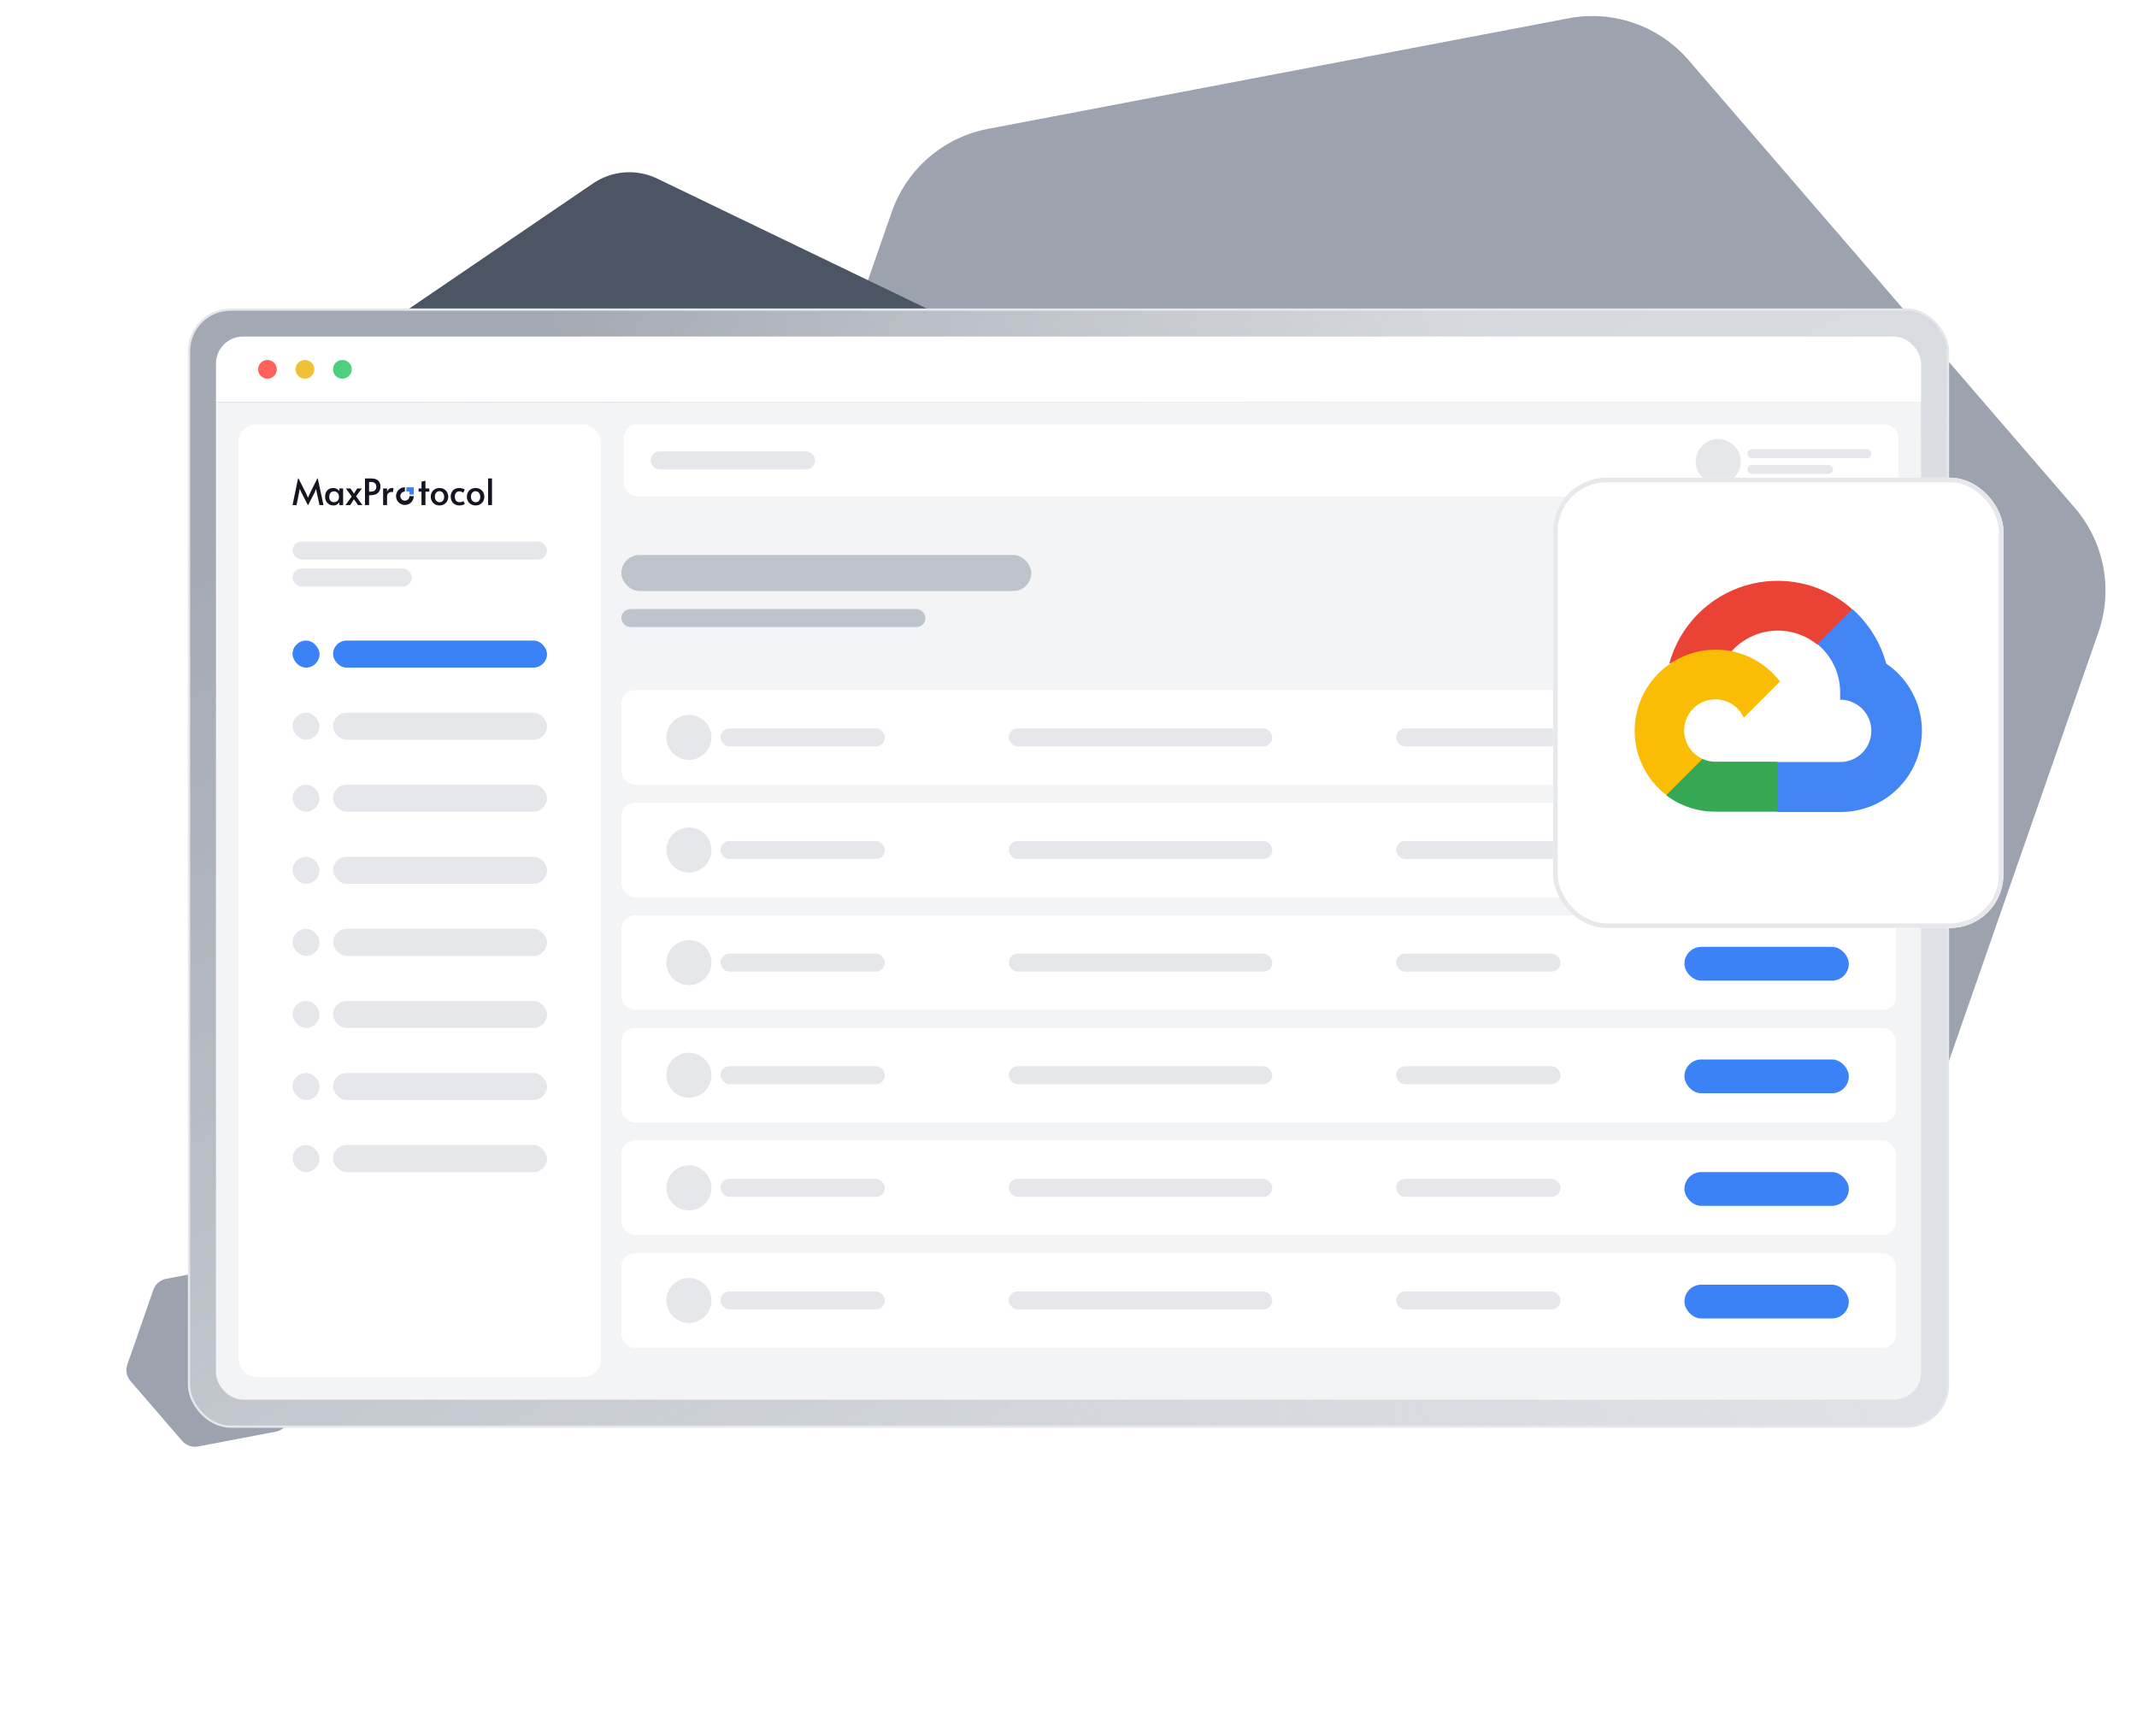 <svg width="640" height="520" viewBox="0 0 640 520" fill="none" xmlns="http://www.w3.org/2000/svg">
<g clip-path="url(#clip0_6417_98745)">
<path d="M621.329 152.046C630.201 162.33 632.912 176.566 628.442 189.392L570.167 356.57C565.697 369.395 554.723 378.861 541.381 381.402L367.464 414.524C354.121 417.065 340.437 412.295 331.565 402.01L215.922 267.954C207.05 257.67 204.339 243.434 208.81 230.608L267.084 63.431C271.555 50.605 282.528 41.139 295.87 38.598L469.788 5.476C483.13 2.935 496.815 7.706 505.686 17.99L621.329 152.046Z" fill="#9CA3AF"/>
<path d="M93.253 398.154C94.438 399.528 94.801 401.43 94.203 403.143L86.418 425.477C85.821 427.191 84.355 428.455 82.573 428.795L59.338 433.219C57.556 433.559 55.728 432.922 54.542 431.548L39.093 413.639C37.908 412.265 37.546 410.363 38.143 408.649L45.928 386.315C46.525 384.602 47.991 383.337 49.774 382.998L73.008 378.573C74.791 378.234 76.619 378.871 77.804 380.245L93.253 398.154Z" fill="#9CA3AF"/>
<path d="M277.862 92.561C284.077 95.558 288.221 101.642 288.733 108.523L295.412 198.211C295.924 205.091 292.727 211.723 287.024 215.607L212.691 266.234C206.989 270.118 199.647 270.665 193.432 267.668L112.421 228.608C106.206 225.611 102.062 219.527 101.55 212.646L94.871 122.958C94.359 116.077 97.556 109.446 103.259 105.562L177.592 54.935C183.294 51.051 190.636 50.504 196.851 53.501L277.862 92.561Z" fill="#4B5563"/>
<rect x="56.605" y="92.722" width="526.791" height="334.556" rx="12.478" fill="#D1D5DB"/>
<rect x="56.605" y="92.722" width="526.791" height="334.556" rx="12.478" fill="url(#paint0_linear_6417_98745)" fill-opacity="0.7"/>
<rect x="56.605" y="92.722" width="526.791" height="334.556" rx="12.478" fill="url(#paint1_linear_6417_98745)" fill-opacity="0.7"/>
<rect x="56.605" y="92.722" width="526.791" height="334.556" rx="12.478" stroke="#E5E7EB" stroke-width="0.675"/>
<g clip-path="url(#clip1_6417_98745)">
<rect width="510.643" height="19.628" transform="translate(64.678 100.796)" fill="white"/>
<circle cx="80.099" cy="110.61" r="2.804" fill="#FF6259"/>
<circle cx="91.316" cy="110.61" r="2.804" fill="#EEC137"/>
<circle cx="102.533" cy="110.61" r="2.804" fill="#4CD07D"/>
<rect width="510.643" height="298.78" transform="translate(64.678 120.424)" fill="#F3F4F6"/>
<rect x="71.422" y="127.102" width="108.596" height="285.317" rx="5.396" fill="white"/>
<path d="M90.282 147.549L89.782 146.419L89.554 147.549L88.815 151.275H87.609L89.261 143.29H89.391L91.586 147.603L92.238 149.048L92.89 147.603L95.041 143.29H95.16L96.877 151.275H95.682L94.878 147.549L94.639 146.419L94.204 147.549L92.27 151.275H92.205L90.282 147.549Z" fill="#151521"/>
<path d="M99.859 151.384C99.41 151.384 98.994 151.279 98.61 151.069C98.234 150.852 97.929 150.547 97.698 150.156C97.473 149.758 97.361 149.294 97.361 148.766C97.361 148.244 97.458 147.788 97.654 147.397C97.857 147.005 98.143 146.701 98.512 146.484C98.882 146.267 99.316 146.158 99.816 146.158C100.106 146.158 100.377 146.209 100.631 146.31C100.884 146.412 101.098 146.538 101.272 146.69C101.446 146.835 101.562 146.98 101.62 147.125L101.641 146.288H102.76V151.275H101.652L101.63 150.395C101.507 150.656 101.283 150.888 100.957 151.091C100.631 151.286 100.265 151.384 99.859 151.384ZM100.055 150.406C100.468 150.406 100.816 150.265 101.098 149.982C101.381 149.693 101.522 149.316 101.522 148.852V148.776C101.522 148.465 101.457 148.186 101.326 147.94C101.196 147.694 101.018 147.502 100.794 147.364C100.569 147.226 100.323 147.158 100.055 147.158C99.591 147.158 99.233 147.31 98.98 147.614C98.726 147.911 98.599 148.298 98.599 148.776C98.599 149.262 98.722 149.656 98.969 149.961C99.222 150.258 99.584 150.406 100.055 150.406Z" fill="#151521"/>
<path d="M105.338 148.689L103.589 146.288H104.979L106.001 147.831L106.967 146.288H108.391L106.631 148.624L108.543 151.275H107.196L106.011 149.515L104.881 151.275H103.469L105.338 148.689Z" fill="#151521"/>
<path d="M109.306 143.29H111.066C112.058 143.29 112.783 143.503 113.239 143.931C113.702 144.351 113.934 144.93 113.934 145.669C113.934 146.524 113.684 147.179 113.185 147.636C112.685 148.092 111.942 148.32 110.957 148.32H110.534V151.275H109.306V143.29ZM110.99 147.244C111.627 147.244 112.073 147.103 112.326 146.821C112.58 146.538 112.707 146.198 112.707 145.8C112.707 145.372 112.583 145.025 112.337 144.757C112.091 144.489 111.678 144.355 111.099 144.355H110.534V147.244H110.99Z" fill="#151521"/>
<path d="M114.741 146.288H115.915V147.266C116.03 146.933 116.219 146.665 116.479 146.462C116.74 146.259 117.037 146.158 117.37 146.158C117.602 146.158 117.762 146.18 117.848 146.223L117.685 147.407C117.62 147.364 117.479 147.342 117.262 147.342C116.921 147.342 116.61 147.451 116.327 147.668C116.052 147.886 115.915 148.233 115.915 148.711V151.275H114.741V146.288Z" fill="#151521"/>
<path d="M126.233 147.244H125.353V146.288H126.233V144.257L127.417 143.996V146.288H128.569V147.244H127.417V151.275H126.233V147.244Z" fill="#151521"/>
<path d="M131.63 151.384C131.116 151.384 130.66 151.268 130.261 151.036C129.863 150.804 129.555 150.489 129.338 150.091C129.12 149.693 129.012 149.251 129.012 148.766C129.012 148.287 129.117 147.849 129.327 147.451C129.544 147.053 129.852 146.737 130.25 146.506C130.649 146.274 131.109 146.158 131.63 146.158C132.152 146.158 132.608 146.274 132.999 146.506C133.397 146.737 133.702 147.053 133.912 147.451C134.129 147.849 134.238 148.287 134.238 148.766C134.238 149.251 134.129 149.693 133.912 150.091C133.694 150.489 133.387 150.804 132.988 151.036C132.597 151.268 132.144 151.384 131.63 151.384ZM131.663 150.428C132.083 150.428 132.412 150.272 132.651 149.961C132.898 149.649 133.021 149.258 133.021 148.787C133.021 148.316 132.89 147.922 132.63 147.603C132.369 147.277 132.025 147.114 131.598 147.114C131.185 147.114 130.852 147.273 130.598 147.592C130.352 147.911 130.229 148.309 130.229 148.787C130.229 149.251 130.363 149.642 130.631 149.961C130.899 150.272 131.243 150.428 131.663 150.428Z" fill="#151521"/>
<path d="M137.598 151.384C137.106 151.384 136.66 151.279 136.262 151.069C135.871 150.852 135.56 150.544 135.328 150.145C135.096 149.74 134.98 149.265 134.98 148.722C134.98 148.208 135.085 147.759 135.295 147.375C135.512 146.984 135.813 146.683 136.197 146.473C136.588 146.263 137.037 146.158 137.544 146.158C137.928 146.158 138.258 146.209 138.533 146.31C138.815 146.404 139.036 146.524 139.196 146.669L138.674 147.614C138.37 147.31 138.026 147.158 137.642 147.158C137.178 147.158 136.823 147.299 136.577 147.581C136.338 147.864 136.219 148.24 136.219 148.711C136.219 149.247 136.342 149.664 136.588 149.961C136.842 150.258 137.193 150.406 137.642 150.406C137.866 150.406 138.084 150.373 138.294 150.308C138.511 150.243 138.678 150.167 138.794 150.08L139.217 150.906C139.058 151.029 138.833 151.141 138.544 151.243C138.261 151.337 137.946 151.384 137.598 151.384Z" fill="#151521"/>
<path d="M142.442 151.384C141.928 151.384 141.472 151.268 141.073 151.036C140.675 150.804 140.367 150.489 140.15 150.091C139.932 149.693 139.824 149.251 139.824 148.766C139.824 148.287 139.929 147.849 140.139 147.451C140.356 147.053 140.664 146.737 141.062 146.506C141.461 146.274 141.921 146.158 142.442 146.158C142.964 146.158 143.42 146.274 143.811 146.506C144.209 146.737 144.514 147.053 144.724 147.451C144.941 147.849 145.05 148.287 145.05 148.766C145.05 149.251 144.941 149.693 144.724 150.091C144.506 150.489 144.199 150.804 143.8 151.036C143.409 151.268 142.956 151.384 142.442 151.384ZM142.475 150.428C142.895 150.428 143.224 150.272 143.463 149.961C143.71 149.649 143.833 149.258 143.833 148.787C143.833 148.316 143.702 147.922 143.442 147.603C143.181 147.277 142.837 147.114 142.409 147.114C141.997 147.114 141.663 147.273 141.41 147.592C141.164 147.911 141.041 148.309 141.041 148.787C141.041 149.251 141.175 149.642 141.443 149.961C141.711 150.272 142.055 150.428 142.475 150.428Z" fill="#151521"/>
<path d="M146.183 143.29H147.346V151.275H146.183V143.29Z" fill="#151521"/>
<path fill-rule="evenodd" clip-rule="evenodd" d="M121.26 147.214C120.988 147.214 120.723 147.294 120.498 147.445C120.272 147.596 120.096 147.81 119.992 148.06C119.889 148.311 119.862 148.587 119.914 148.853C119.967 149.119 120.098 149.363 120.29 149.555C120.482 149.747 120.726 149.877 120.992 149.93C121.258 149.983 121.534 149.956 121.784 149.852C122.035 149.748 122.249 149.573 122.4 149.347C122.551 149.122 122.631 148.856 122.631 148.585H123.91C123.91 149.109 123.754 149.622 123.463 150.058C123.172 150.493 122.758 150.833 122.274 151.034C121.789 151.234 121.257 151.287 120.743 151.184C120.228 151.082 119.756 150.83 119.386 150.459C119.015 150.089 118.763 149.616 118.66 149.102C118.558 148.588 118.611 148.055 118.811 147.571C119.012 147.087 119.351 146.673 119.787 146.382C120.223 146.09 120.735 145.935 121.26 145.935V147.214Z" fill="#151521"/>
<path fill-rule="evenodd" clip-rule="evenodd" d="M122.629 147.214H121.703V145.935H123.908V148.14H122.629V147.214Z" fill="#3B82F6"/>
<rect x="87.609" y="162.176" width="76.219" height="5.396" rx="2.698" fill="#E5E7EB"/>
<rect x="87.609" y="170.27" width="35.749" height="5.396" rx="2.698" fill="#E5E7EB"/>
<rect x="87.609" y="191.854" width="8.094" height="8.094" rx="4.047" fill="#3B82F6"/>
<rect x="99.75" y="191.854" width="64.078" height="8.094" rx="4.047" fill="#3B82F6"/>
<rect x="87.609" y="213.439" width="8.094" height="8.094" rx="4.047" fill="#E5E7EB"/>
<rect x="99.75" y="213.439" width="64.078" height="8.094" rx="4.047" fill="#E5E7EB"/>
<rect x="87.609" y="235.023" width="8.094" height="8.094" rx="4.047" fill="#E5E7EB"/>
<rect x="99.75" y="235.023" width="64.078" height="8.094" rx="4.047" fill="#E5E7EB"/>
<rect x="87.609" y="256.607" width="8.094" height="8.094" rx="4.047" fill="#E5E7EB"/>
<rect x="99.75" y="256.607" width="64.078" height="8.094" rx="4.047" fill="#E5E7EB"/>
<rect x="87.609" y="278.192" width="8.094" height="8.094" rx="4.047" fill="#E5E7EB"/>
<rect x="99.75" y="278.192" width="64.078" height="8.094" rx="4.047" fill="#E5E7EB"/>
<rect x="87.609" y="299.776" width="8.094" height="8.094" rx="4.047" fill="#E5E7EB"/>
<rect x="99.75" y="299.776" width="64.078" height="8.094" rx="4.047" fill="#E5E7EB"/>
<rect x="87.609" y="321.36" width="8.094" height="8.094" rx="4.047" fill="#E5E7EB"/>
<rect x="99.75" y="321.36" width="64.078" height="8.094" rx="4.047" fill="#E5E7EB"/>
<rect x="87.609" y="342.944" width="8.094" height="8.094" rx="4.047" fill="#E5E7EB"/>
<rect x="99.75" y="342.944" width="64.078" height="8.094" rx="4.047" fill="#E5E7EB"/>
<rect x="186.764" y="127.102" width="381.772" height="21.584" rx="4.047" fill="white"/>
<rect x="194.857" y="135.196" width="49.239" height="5.396" rx="2.698" fill="#E5E7EB"/>
<circle cx="514.575" cy="138.231" r="6.745" fill="#E5E7EB"/>
<rect x="523.344" y="134.521" width="37.098" height="2.698" rx="1.349" fill="#E5E7EB"/>
<rect x="523.344" y="139.242" width="25.631" height="2.698" rx="1.349" fill="#E5E7EB"/>
<rect x="186.09" y="206.694" width="381.772" height="28.329" rx="4.047" fill="white"/>
<rect x="302.105" y="218.16" width="78.918" height="5.396" rx="2.698" fill="#E5E7EB"/>
<rect x="418.121" y="218.16" width="49.239" height="5.396" rx="2.698" fill="#E5E7EB"/>
<rect x="504.457" y="216.137" width="49.239" height="10.118" rx="5.059" fill="#3B82F6"/>
<circle cx="206.325" cy="220.858" r="6.745" fill="#E5E7EB"/>
<rect x="215.768" y="218.16" width="49.239" height="5.396" rx="2.698" fill="#E5E7EB"/>
<rect x="186.09" y="240.419" width="381.772" height="28.329" rx="4.047" fill="white"/>
<rect x="302.105" y="251.886" width="78.918" height="5.396" rx="2.698" fill="#E5E7EB"/>
<rect x="418.121" y="251.886" width="49.239" height="5.396" rx="2.698" fill="#E5E7EB"/>
<rect x="504.457" y="249.862" width="49.239" height="10.118" rx="5.059" fill="#3B82F6"/>
<circle cx="206.325" cy="254.584" r="6.745" fill="#E5E7EB"/>
<rect x="215.768" y="251.886" width="49.239" height="5.396" rx="2.698" fill="#E5E7EB"/>
<rect x="186.09" y="274.145" width="381.772" height="28.329" rx="4.047" fill="white"/>
<rect x="302.105" y="285.611" width="78.918" height="5.396" rx="2.698" fill="#E5E7EB"/>
<rect x="418.121" y="285.611" width="49.239" height="5.396" rx="2.698" fill="#E5E7EB"/>
<rect x="504.457" y="283.588" width="49.239" height="10.118" rx="5.059" fill="#3B82F6"/>
<circle cx="206.325" cy="288.309" r="6.745" fill="#E5E7EB"/>
<rect x="215.768" y="285.611" width="49.239" height="5.396" rx="2.698" fill="#E5E7EB"/>
<rect x="186.09" y="307.87" width="381.772" height="28.329" rx="4.047" fill="white"/>
<rect x="302.105" y="319.336" width="78.918" height="5.396" rx="2.698" fill="#E5E7EB"/>
<rect x="418.121" y="319.336" width="49.239" height="5.396" rx="2.698" fill="#E5E7EB"/>
<rect x="504.457" y="317.313" width="49.239" height="10.118" rx="5.059" fill="#3B82F6"/>
<circle cx="206.325" cy="322.034" r="6.745" fill="#E5E7EB"/>
<rect x="215.768" y="319.336" width="49.239" height="5.396" rx="2.698" fill="#E5E7EB"/>
<rect x="186.09" y="341.595" width="381.772" height="28.329" rx="4.047" fill="white"/>
<rect x="302.105" y="353.062" width="78.918" height="5.396" rx="2.698" fill="#E5E7EB"/>
<rect x="418.121" y="353.062" width="49.239" height="5.396" rx="2.698" fill="#E5E7EB"/>
<rect x="504.457" y="351.038" width="49.239" height="10.118" rx="5.059" fill="#3B82F6"/>
<circle cx="206.325" cy="355.76" r="6.745" fill="#E5E7EB"/>
<rect x="215.768" y="353.062" width="49.239" height="5.396" rx="2.698" fill="#E5E7EB"/>
<rect x="186.09" y="375.321" width="381.772" height="28.329" rx="4.047" fill="white"/>
<rect x="302.105" y="386.788" width="78.918" height="5.396" rx="2.698" fill="#E5E7EB"/>
<rect x="418.121" y="386.788" width="49.239" height="5.396" rx="2.698" fill="#E5E7EB"/>
<rect x="504.457" y="384.764" width="49.239" height="10.118" rx="5.059" fill="#3B82F6"/>
<circle cx="206.325" cy="389.485" r="6.745" fill="#E5E7EB"/>
<rect x="215.768" y="386.787" width="49.239" height="5.396" rx="2.698" fill="#E5E7EB"/>
<rect x="186.09" y="182.411" width="91.059" height="5.396" rx="2.698" fill="#9CA3AF" fill-opacity="0.6"/>
<rect x="186.09" y="166.223" width="122.761" height="10.792" rx="5.396" fill="#9CA3AF" fill-opacity="0.6"/>
</g>
<g filter="url(#filter0_d_6417_98745)">
<rect x="465.131" y="137.542" width="134.869" height="134.869" rx="16" fill="white"/>
<rect x="465.822" y="138.233" width="133.488" height="133.488" rx="15.309" stroke="#E6E8EB" stroke-width="1.381"/>
<path d="M544.143 187.495H546.767L554.246 180.016L554.614 176.84C550.329 173.059 545.152 170.432 539.57 169.208C533.988 167.984 528.186 168.203 522.712 169.844C517.239 171.486 512.274 174.496 508.287 178.59C504.3 182.684 501.422 187.726 499.926 193.242C500.759 192.9 501.682 192.845 502.55 193.084L517.508 190.617C517.508 190.617 518.269 189.358 518.662 189.436C521.867 185.917 526.297 183.755 531.043 183.394C535.79 183.033 540.495 184.5 544.196 187.495H544.143Z" fill="#EA4335"/>
<path d="M564.899 193.242C563.18 186.911 559.651 181.22 554.744 176.867L544.247 187.363C546.435 189.151 548.188 191.412 549.374 193.976C550.561 196.54 551.15 199.339 551.096 202.164V204.027C552.323 204.027 553.538 204.269 554.671 204.738C555.805 205.208 556.835 205.896 557.702 206.763C558.57 207.631 559.258 208.661 559.727 209.794C560.197 210.927 560.438 212.142 560.438 213.369C560.438 214.596 560.197 215.811 559.727 216.944C559.258 218.078 558.57 219.107 557.702 219.975C556.835 220.842 555.805 221.531 554.671 222C553.538 222.47 552.323 222.711 551.096 222.711H532.412L530.549 224.601V235.806L532.412 237.669H551.096C556.314 237.71 561.406 236.07 565.619 232.992C569.832 229.914 572.943 225.562 574.491 220.58C576.039 215.597 575.942 210.248 574.215 205.325C572.488 200.401 569.221 196.165 564.899 193.242Z" fill="#4285F4"/>
<path d="M513.702 237.564H532.387V222.606H513.702C512.371 222.606 511.056 222.319 509.845 221.766L507.221 222.58L499.689 230.059L499.033 232.683C503.257 235.872 508.41 237.587 513.702 237.564Z" fill="#34A853"/>
<path d="M513.702 189.043C508.639 189.073 503.712 190.684 499.61 193.65C495.507 196.616 492.433 200.789 490.818 205.587C489.202 210.385 489.125 215.568 490.598 220.412C492.071 225.255 495.019 229.518 499.032 232.604L509.87 221.766C508.493 221.144 507.287 220.197 506.357 219.006C505.426 217.816 504.798 216.417 504.526 214.93C504.255 213.444 504.348 211.913 504.799 210.47C505.249 209.028 506.042 207.716 507.111 206.647C508.18 205.578 509.491 204.785 510.934 204.335C512.377 203.885 513.907 203.791 515.394 204.063C516.881 204.334 518.28 204.962 519.47 205.893C520.661 206.824 521.608 208.029 522.23 209.407L533.068 198.569C530.793 195.595 527.861 193.188 524.502 191.535C521.142 189.882 517.446 189.03 513.702 189.043Z" fill="#FBBC05"/>
</g>
</g>
<defs>
<filter id="filter0_d_6417_98745" x="430.594" y="108.531" width="203.943" height="203.943" filterUnits="userSpaceOnUse" color-interpolation-filters="sRGB">
<feFlood flood-opacity="0" result="BackgroundImageFix"/>
<feColorMatrix in="SourceAlpha" type="matrix" values="0 0 0 0 0 0 0 0 0 0 0 0 0 0 0 0 0 0 127 0" result="hardAlpha"/>
<feOffset dy="5.526"/>
<feGaussianBlur stdDeviation="17.268"/>
<feComposite in2="hardAlpha" operator="out"/>
<feColorMatrix type="matrix" values="0 0 0 0 0.085 0 0 0 0 0.073 0 0 0 0 0.438 0 0 0 0.1 0"/>
<feBlend mode="normal" in2="BackgroundImageFix" result="effect1_dropShadow_6417_98745"/>
<feBlend mode="normal" in="SourceGraphic" in2="effect1_dropShadow_6417_98745" result="shape"/>
</filter>
<linearGradient id="paint0_linear_6417_98745" x1="175.611" y1="92.385" x2="342.5" y2="401.5" gradientUnits="userSpaceOnUse">
<stop stop-color="#4B5563" stop-opacity="0.5"/>
<stop offset="1" stop-color="#4B5563" stop-opacity="0"/>
</linearGradient>
<linearGradient id="paint1_linear_6417_98745" x1="445.184" y1="96.502" x2="193.937" y2="190.081" gradientUnits="userSpaceOnUse">
<stop stop-color="#E5E7EB"/>
<stop offset="1" stop-color="#E5E7EB" stop-opacity="0"/>
</linearGradient>
<clipPath id="clip0_6417_98745">
<rect width="640" height="520" fill="white"/>
</clipPath>
<clipPath id="clip1_6417_98745">
<rect x="64.678" y="100.796" width="510.643" height="318.408" rx="8.094" fill="white"/>
</clipPath>
</defs>
</svg>
